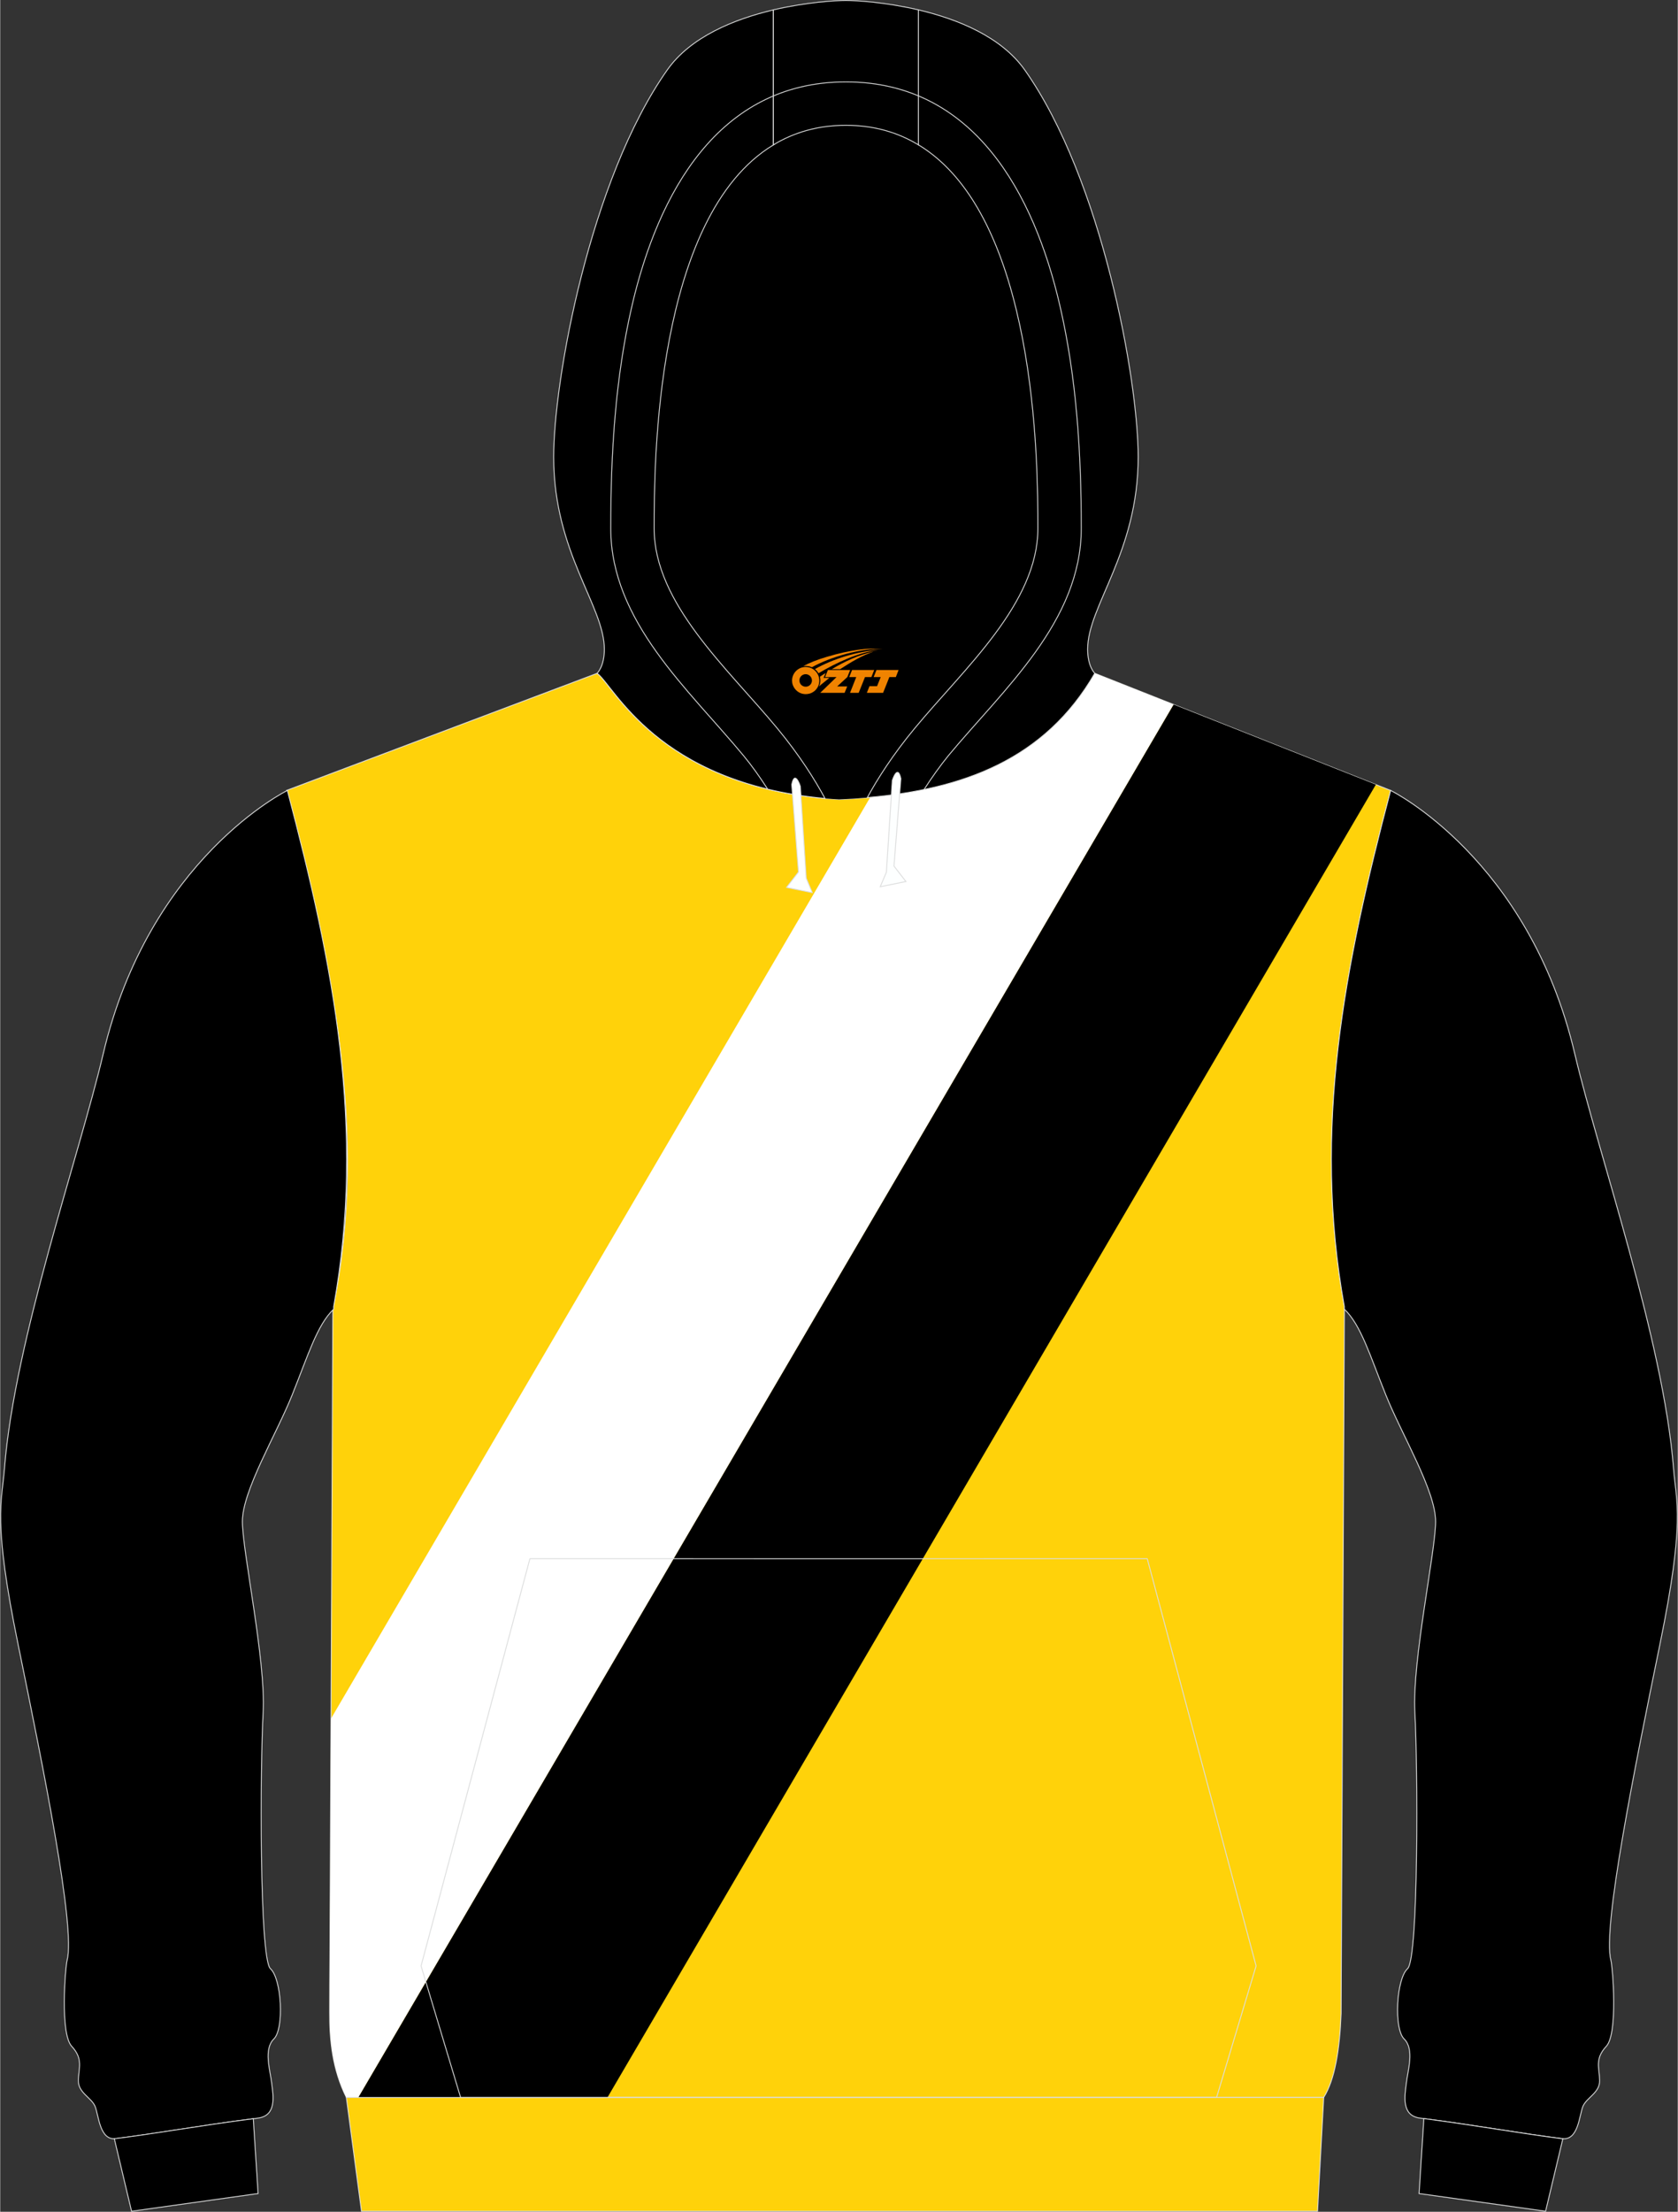<?xml version="1.0" encoding="utf-8"?>
<!-- Generator: Adobe Illustrator 24.0.1, SVG Export Plug-In . SVG Version: 6.00 Build 0)  -->
<svg xmlns="http://www.w3.org/2000/svg" xmlns:xlink="http://www.w3.org/1999/xlink" version="1.1" id="图层_1" x="0px" y="0px" width="378px" height="498px" viewBox="0 0 377.89 497.98" enable-background="new 0 0 377.89 497.98" xml:space="preserve">
<rect x="0" y="0" width="377.89" height="497.98" fill="#333333" stroke="none"/>
<g>
	
		<path fill-rule="evenodd" clip-rule="evenodd" fill="#FFD20A" stroke="#DCDDDD" stroke-width="0.2" stroke-miterlimit="22.926" d="   M64.49,177.97l69.97-26.37c3.83,2.63,13.92,25.96,54.53,28.4c23.98-1.08,45.2-6.96,57.58-28.4l66.65,26.37   c-10.4,39.55-17.68,76.07-10.43,116.22l-0.74,159.18c-0.32,8.2-1.42,14.88-3.92,18.87H77.97c-3.13-6.33-3.79-12.83-3.76-19.25   c0-4.08,0.03-8.2,0.06-12.32l0.66-145.92C83.31,254.4,74.23,216.03,64.49,177.97L64.49,177.97z"/>
	<g>
		<path fill-rule="evenodd" clip-rule="evenodd" fill="#FFFFFF" d="M264.33,158.63L80.68,472.24h-2.71    c-3.13-6.33-3.79-12.83-3.76-19.25c0-4.08,0.03-8.2,0.06-12.32l0.24-53.72l121.46-207.42c21.08-1.92,39.43-8.6,50.59-27.93    L264.33,158.63z"/>
		<polygon fill-rule="evenodd" clip-rule="evenodd" points="309.88,176.65 136.79,472.24 80.68,472.24 264.33,158.63   "/>
	</g>
	<path fill-rule="evenodd" clip-rule="evenodd" stroke="#DCDDDD" stroke-width="0.2" stroke-miterlimit="22.926" d="M373.86,370.24   c-5.72,27.98-12.97,63.83-11.04,71.11c0.41,1.58,1.64,16.5-1.04,19.38c-2.69,2.91-1.52,4.94-1.49,7.72s-3,3.83-3.79,5.85   c-0.82,2.06-1.01,7.66-4.65,7.22c-9.55-1.2-20.21-3.13-31.98-4.62c-4.27-0.54-3.51-4.91-3.13-7.88c0.35-2.94,1.87-7.66-0.51-9.97   c-2.34-2.34-1.74-13.52,0.79-15.8c2.53-2.31,2.31-46.13,1.64-57.72c-0.63-11.56,4.62-35.97,4.68-42.9   c0.03-6.96-7.62-19.6-11.2-28.52c-3.6-8.96-5.63-15.8-9.36-19.35v-0.57c-7.24-40.15,0-76.68,10.43-116.22   c0,0,31.15,15.26,41.5,59.4c5.41,22.92,19.93,64.37,22.21,93.14C377.53,338.23,379.61,342.23,373.86,370.24L373.86,370.24z"/>
	<path fill-rule="evenodd" clip-rule="evenodd" stroke="#DCDDDD" stroke-width="0.2" stroke-miterlimit="22.926" d="M4.03,370.24   c5.72,27.98,12.97,63.83,11.04,71.11c-0.41,1.58-1.64,16.5,1.04,19.38c2.69,2.91,1.52,4.94,1.49,7.72s3,3.83,3.79,5.85   c0.82,2.06,1.01,7.66,4.65,7.22c9.55-1.2,20.21-3.13,31.98-4.62c4.27-0.54,3.51-4.91,3.13-7.88c-0.35-2.94-1.87-7.66,0.51-9.97   c2.34-2.34,1.74-13.52-0.79-15.8c-2.53-2.31-2.31-46.13-1.64-57.72c0.63-11.56-4.62-35.97-4.68-42.9   c-0.03-6.96,7.62-19.6,11.2-28.52c3.6-8.96,5.63-15.8,9.36-19.35v-0.57c7.24-40.15,0-76.68-10.43-116.22c0,0-31.15,15.26-41.5,59.4   c-5.41,22.92-19.93,64.37-22.21,93.14C0.36,338.23-1.72,342.23,4.03,370.24L4.03,370.24z"/>
	<path fill-rule="evenodd" clip-rule="evenodd" d="M201.24,178.95L201.24,178.95l-0.44,0.06L201.24,178.95L201.24,178.95   L201.24,178.95z M195.32,179.58c2.28-4.18,5.72-9.62,10.72-15.64c11.13-13.46,27.71-28.05,27.71-44.99   c0-14.44-0.19-70.22-26.92-86.34c-4.58-2.78-9.99-4.4-16.33-4.4c-6.33,0-11.71,1.61-16.33,4.4c-26.7,16.12-26.89,71.9-26.89,86.34   c0,16.94,16.58,31.53,27.71,44.99c5.06,6.11,8.51,11.62,10.78,15.83c1.04,0.09,2.12,0.16,3.19,0.22   C191.15,179.9,193.24,179.77,195.32,179.58L195.32,179.58L195.32,179.58L195.32,179.58z M185.76,179.77   c-0.35-0.03-0.66-0.06-1.01-0.13C185.1,179.71,185.42,179.74,185.76,179.77L185.76,179.77L185.76,179.77L185.76,179.77z    M184.18,179.61L184.18,179.61c-1.48-0.15-2.91-0.34-4.3-0.57l0,0C181.27,179.26,182.69,179.45,184.18,179.61z"/>
	<path fill-rule="evenodd" clip-rule="evenodd" stroke="#DCDDDD" stroke-width="0.2" stroke-miterlimit="22.926" d="M348.11,497.87   l-28.5-3.99l1.08-16.88c11.46,1.49,21.83,3.35,31.15,4.53c0.06,0,0.09,0,0.16,0l0,0l0,0L348.11,497.87z"/>
	<path fill-rule="evenodd" clip-rule="evenodd" stroke="#DCDDDD" stroke-width="0.2" stroke-miterlimit="22.926" d="M29.59,497.87   l28.5-3.99l-1.08-16.85c-11.46,1.46-21.83,3.32-31.15,4.49c-0.06,0-0.09,0-0.16,0l0,0l0,0L29.59,497.87z"/>
	<path fill-rule="evenodd" clip-rule="evenodd" stroke="#DCDDDD" stroke-width="0.2" stroke-miterlimit="22.926" d="M206.83,2.22   c8.76,2.06,18.63,6.01,23.95,13.52c17.46,24.73,25.56,69.94,25.56,87.13c0,21.59-11.39,33.5-11.39,43.31   c0,3.86,1.55,5.35,1.61,5.41c-11.27,19.54-29.89,26.15-51.24,27.98c2.28-4.18,5.72-9.62,10.72-15.64   c11.13-13.46,27.71-28.05,27.71-44.99c0-14.44-0.19-70.22-26.92-86.34V2.22L206.83,2.22L206.83,2.22L206.83,2.22z M174.19,32.61   c-26.7,16.12-26.89,71.9-26.89,86.34c0,16.94,16.58,31.53,27.71,44.99c5.06,6.11,8.51,11.62,10.78,15.83   c-37.93-3.45-47.61-25.61-51.34-28.17c0,0,1.64-1.49,1.64-5.41c0-9.81-11.42-21.72-11.42-43.31c0-17.19,8.13-62.4,25.59-87.13   c5.28-7.5,15.19-11.47,23.91-13.52v30.38C174.18,32.61,174.19,32.61,174.19,32.61z"/>
	<path fill-rule="evenodd" clip-rule="evenodd" stroke="#DCDDDD" stroke-width="0.2" stroke-miterlimit="22.926" d="M206.83,2.22   v30.39c-4.58-2.78-9.99-4.4-16.33-4.4c-6.33,0-11.71,1.61-16.33,4.4V2.22c7.46-1.74,14.08-2.12,16.33-2.12   C192.79,0.1,199.4,0.48,206.83,2.22L206.83,2.22z"/>
	
		<path fill-rule="evenodd" clip-rule="evenodd" fill="#FDFFFF" stroke="#DCDDDD" stroke-width="0.2" stroke-miterlimit="22.926" d="   M202.88,175.31L201.33,195l2.69,3.48l-5.79,1.17l1.39-3.26l1.33-20.67C200.95,175.72,202.15,171.89,202.88,175.31L202.88,175.31z"/>
	
		<path fill-rule="evenodd" clip-rule="evenodd" fill="#FDFFFF" stroke="#DCDDDD" stroke-width="0.2" stroke-miterlimit="22.926" d="   M178.3,176.64l1.52,19.69l-2.69,3.48l5.79,1.17l-1.36-3.26l-1.33-20.71C180.23,177,179,173.19,178.3,176.64L178.3,176.64z"/>
	
		<polygon fill-rule="evenodd" clip-rule="evenodd" fill="#FFD20A" stroke="#DCDDDD" stroke-width="0.2" stroke-miterlimit="22.926" points="   77.97,472.25 298.13,472.25 296.74,497.87 81.38,497.87  "/>
	<path fill="none" stroke="#DCDDDD" stroke-width="0.2" stroke-miterlimit="22.926" d="M172.86,177.65   c-1.77-2.75-3.6-5.32-5.41-7.5c-12.34-14.92-29.92-30.2-29.92-51.19c0-16.85,1.01-33.94,4.84-50.37   c5.79-24.76,19.23-50.15,48.14-50.15 M208.1,177.78c1.77-2.78,3.67-5.41,5.47-7.63c12.37-14.92,29.95-30.2,29.95-51.19   c0-16.85-1.04-33.94-4.87-50.37c-5.75-24.76-19.2-50.15-48.14-50.15"/>
	
	<polygon fill="none" stroke="#DCDDDD" stroke-width="0.2" stroke-linejoin="bevel" stroke-miterlimit="22.926" points="   274,472.24 282.9,442.63 258.38,350.94 188.85,350.95 119.32,350.94 94.8,442.63 103.71,472.25 258.43,472.25  "/>
</g>
<g id="图层_x0020_1">
	<path fill="#F08300" d="M178.55,154.25c0.416,1.136,1.472,1.984,2.752,2.032c0.144,0,0.304,0,0.448-0.016h0.016   c0.016,0,0.064,0,0.128-0.016c0.032,0,0.048-0.016,0.08-0.016c0.064-0.016,0.144-0.032,0.224-0.048c0.016,0,0.016,0,0.032,0   c0.192-0.048,0.4-0.112,0.576-0.208c0.192-0.096,0.4-0.224,0.608-0.384c0.672-0.56,1.104-1.408,1.104-2.352   c0-0.224-0.032-0.448-0.08-0.672l0,0C184.39,152.37,184.34,152.2,184.26,152.02C183.79,150.93,182.71,150.17,181.44,150.17C179.75,150.17,178.37,151.54,178.37,153.24C178.37,153.59,178.43,153.93,178.55,154.25L178.55,154.25L178.55,154.25z M182.85,153.27L182.85,153.27C182.82,154.05,182.16,154.65,181.38,154.61C180.59,154.58,180,153.93,180.03,153.14c0.032-0.784,0.688-1.376,1.472-1.344   C182.27,151.83,182.88,152.5,182.85,153.27L182.85,153.27z"/>
	<polygon fill="#F08300" points="196.88,150.85 ,196.24,152.44 ,194.8,152.44 ,193.38,155.99 ,191.43,155.99 ,192.83,152.44 ,191.25,152.44    ,191.89,150.85"/>
	<path fill="#F08300" d="M198.85,146.12c-1.008-0.096-3.024-0.144-5.056,0.112c-2.416,0.304-5.152,0.912-7.616,1.664   C184.13,148.5,182.26,149.22,180.91,149.99C181.11,149.96,181.3,149.94,181.49,149.94c0.48,0,0.944,0.112,1.36,0.288   C186.95,147.91,194.15,145.86,198.85,146.12L198.85,146.12L198.85,146.12z"/>
	<path fill="#F08300" d="M184.32,151.59c4-2.368,8.88-4.672,13.488-5.248c-4.608,0.288-10.224,2-14.288,4.304   C183.84,150.9,184.11,151.22,184.32,151.59C184.32,151.59,184.32,151.59,184.32,151.59z"/>
	<polygon fill="#F08300" points="202.37,150.85 ,201.75,152.44 ,200.29,152.44 ,198.88,155.99 ,198.42,155.99 ,196.91,155.99 ,195.22,155.99    ,195.81,154.49 ,197.52,154.49 ,198.34,152.44 ,196.75,152.44 ,197.39,150.85"/>
	<polygon fill="#F08300" points="191.46,150.85 ,190.82,152.44 ,188.53,154.55 ,190.79,154.55 ,190.21,155.99 ,184.72,155.99 ,188.39,152.44    ,185.81,152.44 ,186.45,150.85"/>
	<path fill="#F08300" d="M196.74,146.71c-3.376,0.752-6.464,2.192-9.424,3.952h1.888C191.63,149.09,193.97,147.66,196.74,146.71z    M185.94,151.53C185.31,151.91,185.25,151.96,184.64,152.37c0.064,0.256,0.112,0.544,0.112,0.816c0,0.496-0.112,0.976-0.32,1.392   c0.176-0.16,0.32-0.304,0.432-0.4c0.272-0.24,0.768-0.64,1.6-1.296l0.32-0.256H185.46l0,0L185.94,151.53L185.94,151.53L185.94,151.53z"/>
</g>
</svg>